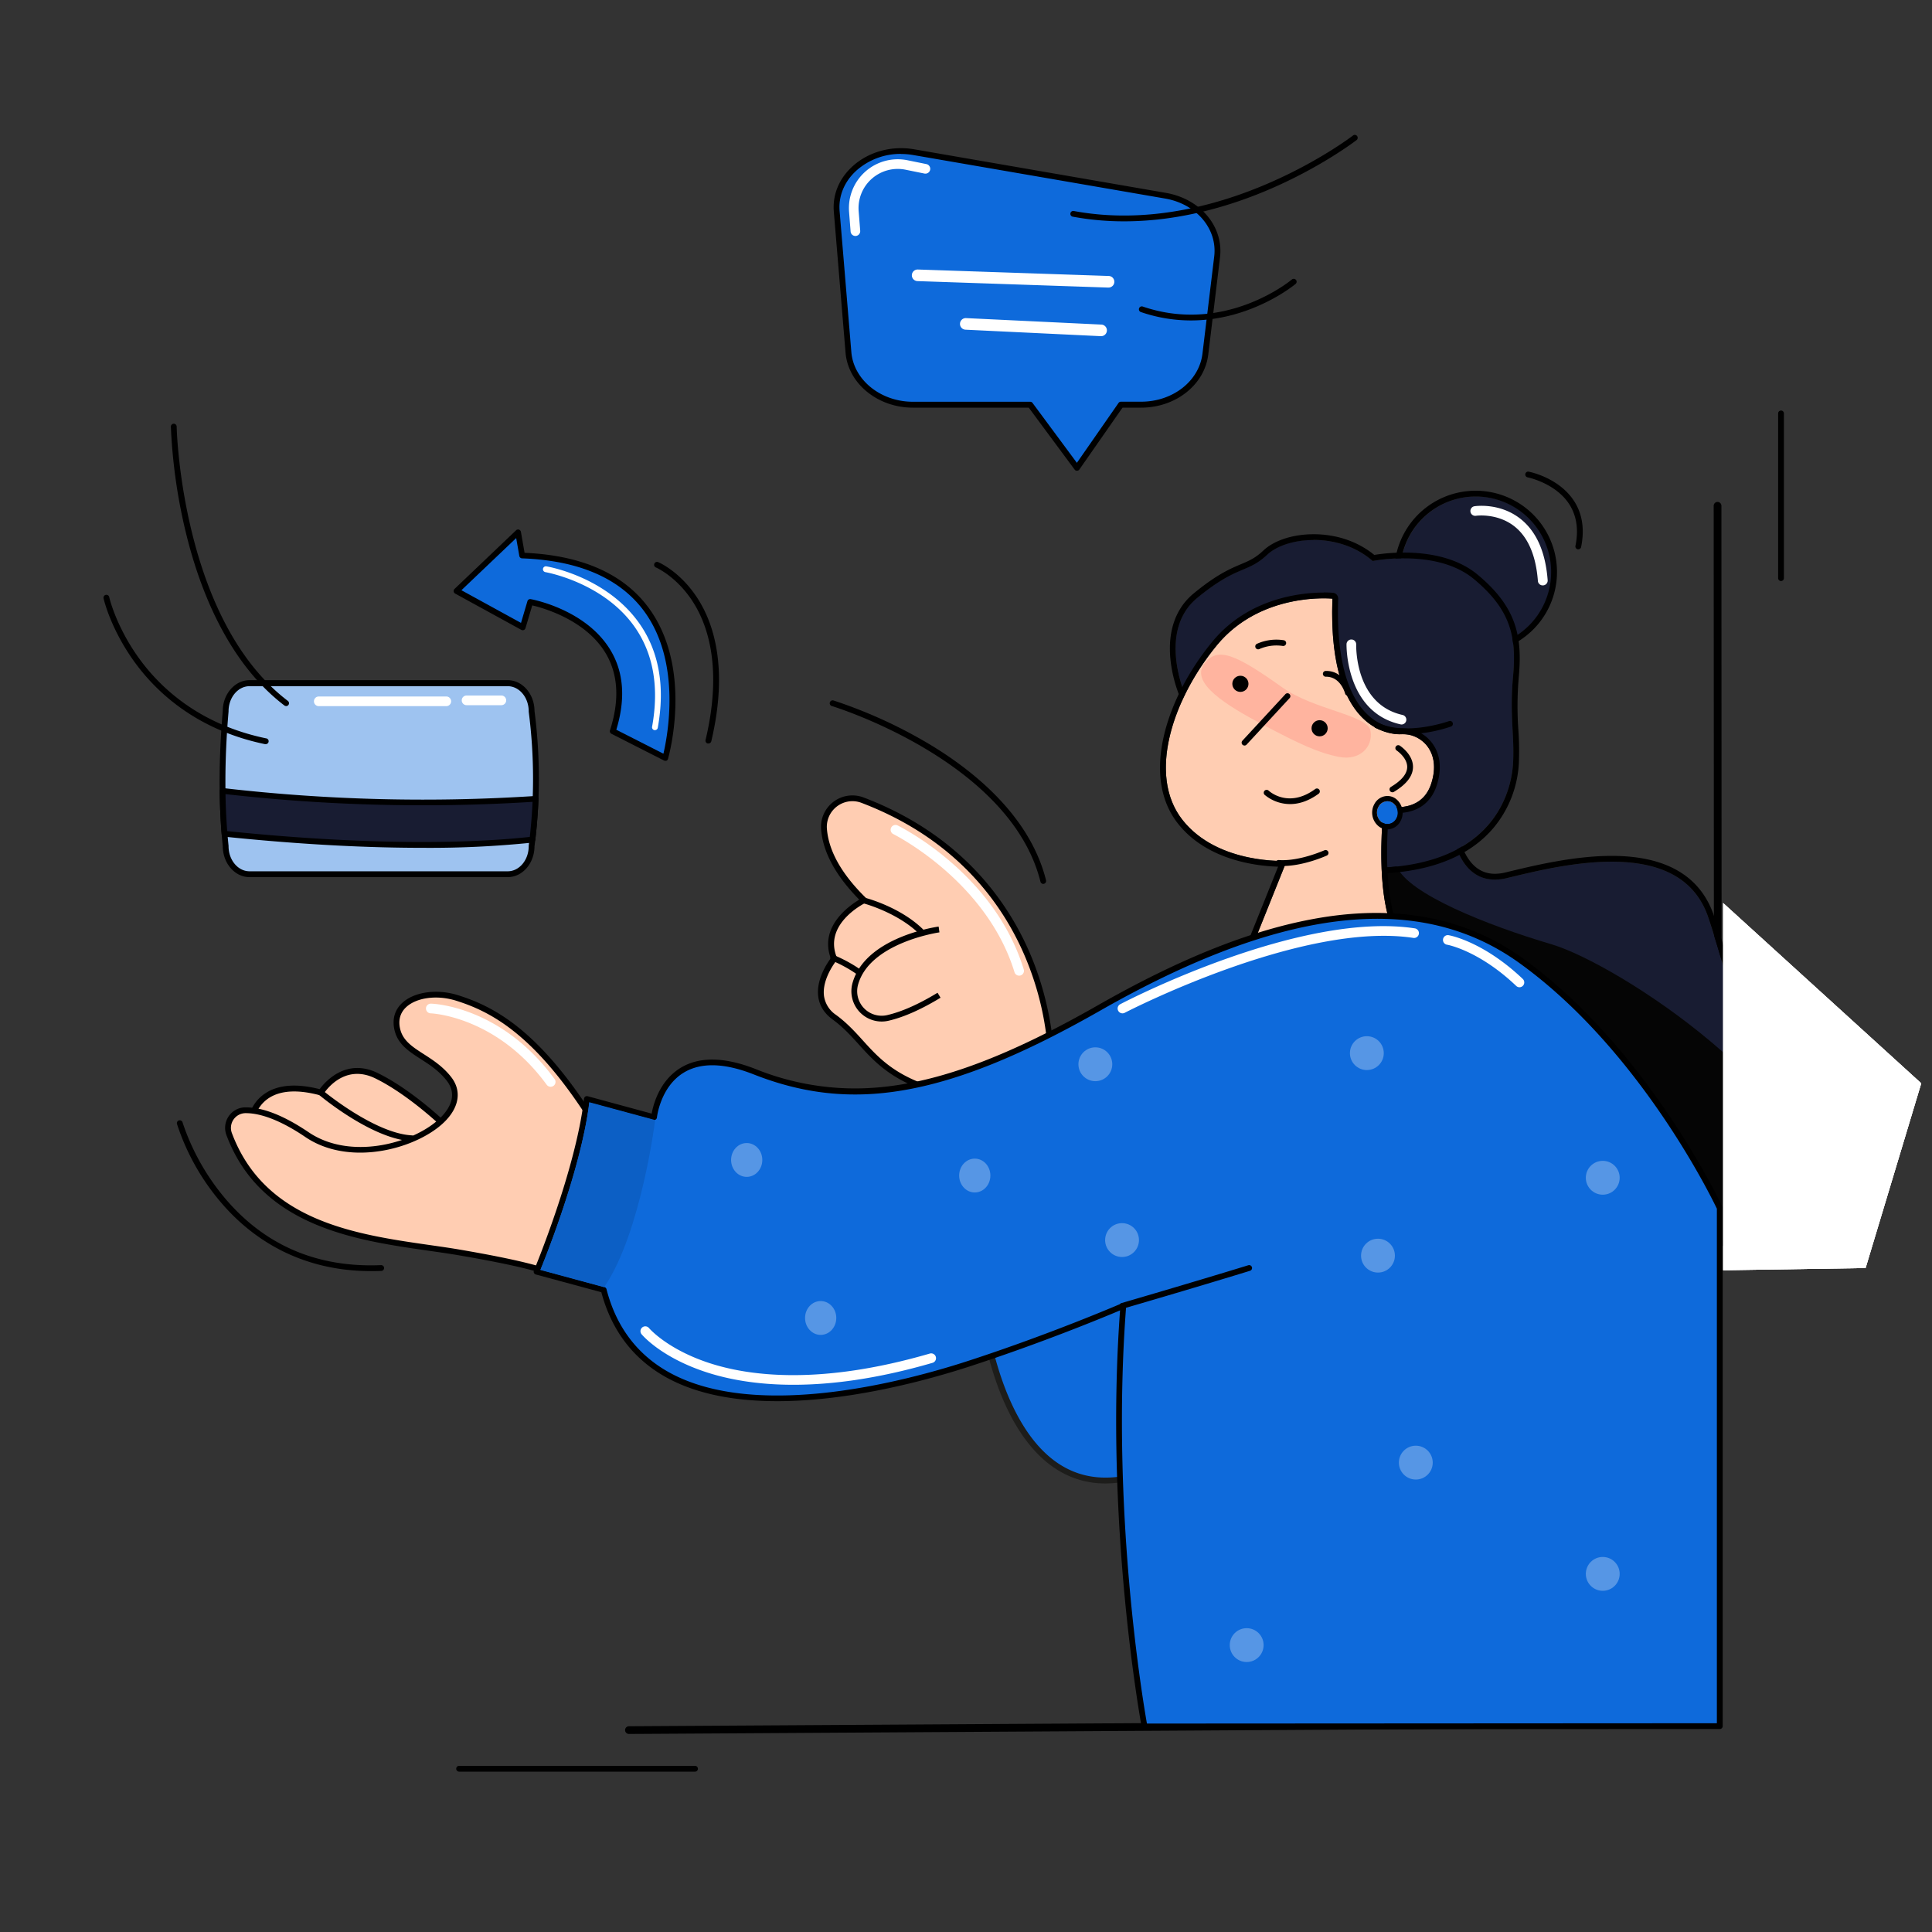 <svg xmlns="http://www.w3.org/2000/svg" width="1000" height="1000" viewBox="0 0 1000 1000">
  <rect x="0" y="0" width="1000" height="1000" fill="#333333" stroke="none"/>
  <g id="eb842ddd-4176-46db-85d9-dec48deef64f" data-name="illustration">
    <g id="a7b3d499-2a6b-478e-81a4-4778da5e187d" data-name="cart">
      <g id="e2bf2fbf-6a37-49fd-8745-6c43022263d7" data-name="arrow">
        <g>
          <path d="M344.35,392.29s28.79-101.05-74.08-104.75l-2.1-12-31.86,30.35,34.26,18.79,3.91-13.07s60.79,11.05,42.67,66.88Z" style="fill: #0E6ADB"/>
          <path d="M344.35,393.79a1.48,1.48,0,0,1-.68-.16l-27.2-13.83a1.49,1.49,0,0,1-.74-1.8c5-15.53,4.28-28.95-2.24-39.88-10.34-17.33-32.38-23.46-38-24.77L272,325.09a1.49,1.49,0,0,1-.87,1,1.53,1.53,0,0,1-1.29-.07l-34.26-18.79a1.49,1.49,0,0,1-.31-2.4l31.86-30.36a1.48,1.48,0,0,1,1.5-.33,1.5,1.5,0,0,1,1,1.16l1.89,10.83c29.83,1.31,51.5,11,64.41,28.73,22.75,31.29,10.38,76,9.84,77.89a1.49,1.49,0,0,1-.84,1A1.53,1.53,0,0,1,344.35,393.79ZM319,377.71l24.39,12.4c2-8.64,9.57-46.86-9.84-73.54C321,299.36,299.7,290.1,270.22,289a1.48,1.48,0,0,1-1.42-1.24l-1.62-9.26-28.35,27,30.84,16.91L273,311.16a1.5,1.5,0,0,1,1.71-1.05c1.17.21,28.75,5.45,41.31,26.46C322.88,348,323.85,361.82,319,377.71Z"/>
        </g>
        <path d="M339,377.92a1.24,1.24,0,0,1-.27,0,1.5,1.5,0,0,1-1.21-1.74c3.71-20.54.65-37.95-9.07-51.76-16.24-23.06-45.84-28.23-46.14-28.28a1.5,1.5,0,0,1,.49-3c1.27.21,31.15,5.44,48.11,29.51,10.2,14.49,13.42,32.66,9.56,54A1.5,1.5,0,0,1,339,377.92Z" style="fill: #fff"/>
        <path d="M366.65,384.83a2,2,0,0,1-.34,0,1.5,1.5,0,0,1-1.12-1.81c8.78-36.85,1.33-59.16-6.46-71.39-8.42-13.21-19.05-17.83-19.15-17.88a1.5,1.5,0,1,1,1.16-2.76c.47.19,11.48,4.94,20.41,18.85,8.17,12.73,16,35.88,7,73.88A1.51,1.51,0,0,1,366.65,384.83Z"/>
      </g>
      <g id="eb121725-a232-4885-9247-ea438068eeff" data-name="cart">
        <g>
          <path d="M262.8,452.54H129.16c-6.83,0-12.36-6.51-12.36-14.53-2.28-22-2.11-45.37,0-69.81,0-8,5.53-14.53,12.36-14.53H262.8c6.82,0,12.36,6.51,12.36,14.53a270.09,270.09,0,0,1,0,69.81C275.16,446,269.62,452.54,262.8,452.54Z" style="fill: #9EC3F0"/>
          <path d="M262.79,454H129.16c-7.62,0-13.82-7.15-13.86-16-2.18-21.1-2.18-44.64,0-69.94,0-8.81,6.24-16,13.86-16H262.79c7.62,0,13.82,7.14,13.87,15.94a272.37,272.37,0,0,1,0,70C276.61,446.9,270.41,454,262.79,454ZM129.16,355.17c-6,0-10.86,5.85-10.86,13a.53.53,0,0,1,0,.13c-2.17,25.18-2.17,48.57,0,69.52a.81.81,0,0,1,0,.16c0,7.18,4.87,13,10.86,13H262.79c6,0,10.87-5.85,10.87-13a1.34,1.34,0,0,1,0-.2,269.67,269.67,0,0,0,0-69.41,1.34,1.34,0,0,1,0-.2c0-7.18-4.88-13-10.87-13Z"/>
        </g>
        <g>
          <path d="M115.19,409.39q.15,11.3,1,22.17c85.51,8.85,137.49,5.48,159.36,3q1.24-10.56,1.65-21.13A897.23,897.23,0,0,1,115.19,409.39Z" style="fill: #181C32"/>
          <path d="M218.51,438.83c-26.37,0-60.34-1.42-102.45-5.78a1.5,1.5,0,0,1-1.34-1.37c-.59-7.18-.93-14.67-1-22.27a1.49,1.49,0,0,1,.5-1.13,1.51,1.51,0,0,1,1.18-.38A899,899,0,0,0,277.12,412a1.47,1.47,0,0,1,1.14.42,1.52,1.52,0,0,1,.46,1.13c-.27,7.06-.83,14.21-1.65,21.24a1.52,1.52,0,0,1-1.33,1.32A516.66,516.66,0,0,1,218.51,438.83Zm-100.9-8.64c82.2,8.43,133,5.59,156.61,3,.68-6,1.16-12.12,1.43-18.16a904,904,0,0,1-158.93-4C116.83,417.59,117.13,424,117.61,430.19Z"/>
        </g>
        <path d="M148.11,365.46a1.53,1.53,0,0,1-.91-.3c-29.46-22.45-43.86-60.53-50.76-88.51a283.5,283.5,0,0,1-8-55.81,1.5,1.5,0,0,1,3-.05c0,1,2.43,100,57.56,142a1.5,1.5,0,0,1-.91,2.69Z"/>
        <path d="M137.38,385.15a1.1,1.1,0,0,1-.31,0C101,377.62,80.24,357.54,69.17,342c-12-16.83-15.43-31.68-15.57-32.3a1.5,1.5,0,0,1,2.93-.66c0,.15,3.46,15,15.16,31.32,10.76,15.05,30.94,34.51,66,41.8a1.5,1.5,0,0,1-.3,3Z"/>
        <path d="M231,365.5H165a2.5,2.5,0,0,1,0-5h66a2.5,2.5,0,0,1,0,5Z" style="fill: #fff"/>
        <path d="M259.5,365h-18a2.5,2.5,0,0,1,0-5h18a2.5,2.5,0,0,1,0,5Z" style="fill: #fff"/>
      </g>
      <g id="a044f8fb-4cd0-4763-93db-18e58d873a78" data-name="line">
        <path d="M325.54,897.5a2,2,0,0,1,0-4l561.76-3.41L887,261.8a2,2,0,1,1,4,0l.25,630.27a2,2,0,0,1-2,2L325.55,897.5Z"/>
        <path d="M359.74,917H237.64a1.5,1.5,0,1,1,0-3h122.1a1.5,1.5,0,0,1,0,3Z"/>
        <path d="M921.86,300.74a1.5,1.5,0,0,1-1.5-1.5V214a1.5,1.5,0,0,1,3,0v85.24A1.5,1.5,0,0,1,921.86,300.74Z"/>
      </g>
      <g id="b161b621-8ebd-442e-8192-1412a75831b3" data-name="woman">
        <g>
          <path d="M508.5,677.5s12,118,92,82,15-127,15-127Z" style="fill: #0E6ADB"/>
          <path d="M572.17,767.83a46.24,46.24,0,0,1-23.45-6.19c-34.84-20.11-41.45-81.39-41.71-84a1.49,1.49,0,0,1,.91-1.53l107-45a1.5,1.5,0,0,1,1.8.51c1.39,1.94,33.82,48,23,88-4.87,18-17.86,31.9-38.61,41.24C590.81,765.51,581.14,767.83,572.17,767.83Zm-62-89.39c1.07,8.42,9.07,62.7,40.11,80.6,13.85,8,30.56,7.68,49.65-.91,19.9-9,32.33-22.16,37-39.27,9.6-35.52-17.22-77.57-21.88-84.5Z" style="fill: #1d1d1b"/>
        </g>
        <g>
          <path d="M130.28,578.57s3.59-21.83,35.85-13.1c0,0,10.75-17.46,28.67-8.73s35.85,26.19,35.85,26.19l-50.19,26.19H141Z" style="fill: #ffcdb2"/>
          <path d="M180.46,610.62H141a1.5,1.5,0,0,1-1.42-1l-10.75-30.55a1.45,1.45,0,0,1-.07-.74,20,20,0,0,1,8.8-12.59c6.73-4.33,16.11-5,27.9-2,2.67-3.65,13.55-16.35,30-8.36,17.93,8.73,35.49,25.74,36.23,26.46a1.49,1.49,0,0,1-.35,2.4l-50.18,26.19A1.54,1.54,0,0,1,180.46,610.62Zm-38.36-3h38l48-25c-4.67-4.33-19.4-17.41-33.93-24.49-16.52-8-26.34,7.5-26.75,8.17a1.49,1.49,0,0,1-1.66.66c-11.38-3.08-20.29-2.64-26.47,1.31a17.47,17.47,0,0,0-7.43,10.24Z"/>
        </g>
        <g>
          <path d="M285.2,659.34s-4.26-3.69-47.48-11.08c-38.5-6.58-99.18-7.94-119.11-61.31A9.11,9.11,0,0,1,127,574.67c6.79-.08,17.1,2.55,32,12.63,32.26,21.82,90.49-7,73.44-28.89-9.37-12-23.74-13.57-26.67-25.31C202,518,220.5,511.5,236.5,516.5c16.95,5.3,40,16,69.42,62.07Z" style="fill: #ffcdb2"/>
          <path d="M286.05,662.06l-1.78-1.54c-.47-.3-6.68-3.92-46.8-10.78-4.87-.83-10.06-1.58-15.56-2.36-19-2.73-40.55-5.81-59.73-14.13-22.39-9.71-37.1-24.68-45-45.78a10.63,10.63,0,0,1,1.2-9.7,10.42,10.42,0,0,1,8.54-4.6h.35c8.93,0,19.86,4.34,32.5,12.89,22.52,15.23,56.43,5.07,69-8.34,4.17-4.45,8-11.26,2.44-18.38-4-5.09-8.79-8.2-13.47-11.2-6-3.87-11.69-7.51-13.47-14.68-1.41-5.64-.08-10.58,3.84-14.28,6.15-5.8,18-7.49,28.83-4.11,18.65,5.83,41.58,17.83,70.23,62.69l.35.55ZM127.28,576.17H127a7.62,7.62,0,0,0-7,10.25c17.08,45.77,64.34,52.54,102.32,58,5.52.79,10.73,1.53,15.63,2.37,31.22,5.34,42.35,8.79,46.23,10.4l20.1-78.35c-28-43.6-50.19-55.25-68.25-60.9-9.84-3.07-20.47-1.66-25.87,3.43-3.09,2.91-4.12,6.85-3,11.38,1.5,6,6.45,9.19,12.18,12.87,4.66,3,9.94,6.39,14.21,11.88,5.26,6.77,4.31,14.89-2.61,22.28-8.54,9.13-26.47,16.82-44.5,16.82-9.93,0-19.9-2.33-28.35-8.05C146.15,580.44,135.5,576.17,127.28,576.17Z"/>
        </g>
        <g>
          <circle cx="763.95" cy="296.07" r="39.09" style="fill: #181C32"/>
          <path d="M764,257a39.09,39.09,0,0,1,1,78.16h-1.05a39.08,39.08,0,0,1-1-78.15l1.05,0m0-3h0l-1.13,0a42.08,42.08,0,0,0,1.09,84.15h1.13A42.09,42.09,0,0,0,764,254Z"/>
        </g>
        <g>
          <path d="M750.44,421.39s1,40,29.61,33.09,89.8-22.32,104.14,20.41,9.52,50.94,41.25,51.75,86.27,57.57,15.55,111.55S693.22,459.46,693.22,459.46l5.48-24.2Z" style="fill: #181C32"/>
          <path d="M750.44,421.39s.82,33.89,23.28,33.89a27,27,0,0,0,6.33-.8c13.57-3.29,34.44-8.47,54.17-8.47,21.92,0,42.42,6.39,50,28.88,14.33,42.74,9.52,50.94,41.25,51.75s86.27,57.57,15.55,111.55c-7.35,5.61-15.86,8.12-25.18,8.12-80.43,0-222.59-186.85-222.59-186.85l5.48-24.2,51.74-13.87m0-3a2.86,2.86,0,0,0-.77.1l-51.74,13.88a3,3,0,0,0-2.15,2.23l-5.49,24.2a3,3,0,0,0,.54,2.48A1151.22,1151.22,0,0,0,772.21,555c26.59,27.25,51.21,49,73.15,64.58,27.77,19.74,51.47,29.75,70.45,29.75,10.32,0,19.4-2.94,27-8.74,15.9-12.13,26.65-25.23,32-38.93a52.55,52.55,0,0,0,1.22-36c-7.94-24.53-32.5-41.5-50.47-42-23.61-.6-24.74-4.4-32-29.08-1.75-5.89-3.73-12.58-6.43-20.62C880.15,453.42,862.38,443,834.22,443c-19.56,0-40.15,5-53.77,8.28l-1.1.27a24,24,0,0,1-5.63.72c-19.3,0-20.27-30.66-20.28-31a3,3,0,0,0-3-2.92Z"/>
        </g>
        <path d="M948.46,632.05c-6.62-65.78-111.75-133.31-145.32-143.26s-74.09-26.1-80.19-40.27,17.71-20.73,17.71-20.73l-7.14-1.86-34.82,9.33-5.48,24.2S870.27,692.17,941,638.19C943.66,636.15,946.14,634.1,948.46,632.05Z" style="fill: #050505"/>
        <g>
          <path d="M613.4,359.42s-14.52-32.93,6.35-50.06,25.74-12.53,36.14-22.29,37.61-11.65,54.59,3.3c0,0,33-6.79,52.38,9.28s22.12,30.22,20.29,50.41.81,30.79,0,45-9.42,51.24-67.94,54S613.4,359.42,613.4,359.42Z" style="fill: #181C32"/>
          <path d="M679.85,279.45c10.47,0,21.9,3.23,30.63,10.92A89.81,89.81,0,0,1,726.77,289c11.09,0,25.59,2,36.09,10.7,19.38,16.08,22.12,30.22,20.29,50.41s.81,30.79,0,45-9.42,51.24-67.94,54c-.84,0-1.69.06-2.53.06-57.24,0-99.28-89.68-99.28-89.68s-14.52-32.93,6.35-50.06,25.74-12.53,36.14-22.29c5.06-4.73,14.08-7.62,24-7.62m0-3c-10.65,0-20.38,3.15-26,8.44-4.24,4-7.34,5.28-11.62,7.09-5.55,2.35-12.46,5.27-24.37,15.06-9.35,7.67-13.53,19.45-12.09,34.07a70,70,0,0,0,4.9,19.52l0,.07a260.38,260.38,0,0,0,28.53,45.42c10.44,13.24,21.23,23.82,32.08,31.42,13.78,9.66,27.7,14.56,41.38,14.56.89,0,1.79,0,2.67-.06,26.1-1.21,45.54-9.19,57.77-23.72a56.82,56.82,0,0,0,13-33.06,154.63,154.63,0,0,0-.23-17.43,175.78,175.78,0,0,1,.21-27.5c1.89-20.77-1-36.1-21.36-53-11.35-9.42-26.93-11.39-38-11.39a96.93,96.93,0,0,0-15.44,1.22c-8.42-6.92-19.54-10.72-31.49-10.72Z"/>
        </g>
        <g>
          <path d="M666,445.57l-17.78,44.31s2,28.25,71.18-13c0,0-7.28-16.83-3.2-59.92,0,0,19.1,5.42,24.58-11.32s-5.43-25.92-14.9-25.67c0,0-39,4.59-36.21-70.13,0,0-36.83-3.77-59.79,24.09s-36.14,67.3-17.75,90.52S666,445.57,666,445.57Z" style="fill: #ffcdb2"/>
          <path d="M685.15,309.71c2.85,0,4.52.17,4.52.17-2.46,66.55,28.19,70.19,34.92,70.19a11.08,11.08,0,0,0,1.29-.06h.38c9.38,0,19.93,9.16,14.52,25.67-3.33,10.16-11.67,12.15-17.72,12.15a28,28,0,0,1-6.86-.83c-4.08,43.09,3.2,59.92,3.2,59.92-29.19,17.38-46.42,22.41-56.59,22.41-13.94,0-14.59-9.45-14.59-9.45L666,445.57s-.84.05-2.35.05c-8.21,0-36-1.51-51.52-21.13-18.39-23.22-5.21-62.66,17.75-90.52C648,312,674.62,309.71,685.15,309.71m0-3c-11,0-38.73,2.47-57.59,25.35-12.24,14.86-21.12,32-25,48.22-4.43,18.6-1.94,34.53,7.2,46.07,15.21,19.21,41.34,21.95,51.78,22.24l-16.13,40.17a3,3,0,0,0-.21,1.33c.3,4.23,4.35,12.24,17.59,12.24s32.68-7.68,58.12-22.83a3,3,0,0,0,1.22-3.77c-.06-.15-6.53-16-3.26-55.17a33.42,33.42,0,0,0,4.17.27c10.26,0,17.57-5,20.57-14.21,2.73-8.34,2-16.07-2.17-21.77a18.87,18.87,0,0,0-15.2-7.84h-.46l-.27,0h0a9.17,9.17,0,0,1-.94,0c-3,0-10.67-.8-17.78-8.18-10.28-10.67-15.17-31-14.14-58.9a3,3,0,0,0-2.7-3.1c-.07,0-1.85-.18-4.82-.18Z"/>
        </g>
        <path d="M663.94,448.24c-.75,0-1.51,0-2.25-.08a1.5,1.5,0,1,1,.21-3c10.67.76,23.39-5,23.51-5a1.5,1.5,0,1,1,1.25,2.72C686.15,443.09,674.77,448.24,663.94,448.24Z"/>
        <path d="M720.71,410.08a1.51,1.51,0,0,1-1.29-.73,1.5,1.5,0,0,1,.52-2.05c5.51-3.3,8.34-6.73,8.42-10.2.11-4.93-5.43-8.63-5.48-8.67a1.5,1.5,0,0,1,1.64-2.51c.29.19,7,4.64,6.84,11.23-.1,4.58-3.42,8.86-9.88,12.72A1.42,1.42,0,0,1,720.71,410.08Z"/>
        <path d="M663.75,355.82c16.42,11.65,44.21,14.24,45.62,22.49s-5.52,15.55-16.23,13.47-20.32-6.58-39.55-16.73-37.29-21.53-30.44-31.19S639.6,338.69,663.75,355.82Z" style="fill: #ffb49f"/>
        <path d="M651.23,336.09a1.5,1.5,0,0,1-.68-2.84,24.51,24.51,0,0,1,13.91-1.87,1.49,1.49,0,0,1,1.23,1.73,1.52,1.52,0,0,1-1.73,1.23,22,22,0,0,0-12.07,1.59A1.43,1.43,0,0,1,651.23,336.09Z"/>
        <path d="M697.67,360.08a1.5,1.5,0,0,1-1.45-1.12h0c-.1-.36-2.38-8.69-9.8-8.69h-.19a1.5,1.5,0,0,1,0-3h.22c7.8,0,11.71,7.13,12.7,10.93a1.5,1.5,0,0,1-1.07,1.83A1.73,1.73,0,0,1,697.67,360.08Z"/>
        <path d="M667.75,416.19a20.63,20.63,0,0,1-13.19-4.8,1.5,1.5,0,0,1,2.06-2.18c.42.39,10.27,9.35,24.13-.8a1.5,1.5,0,1,1,1.78,2.42C677,414.86,672,416.19,667.75,416.19Z"/>
        <path d="M728.17,380.05a37.36,37.36,0,0,1-16.25-3.28,1.5,1.5,0,1,1,1.31-2.7c14.57,7.08,36.66-.78,36.88-.86a1.5,1.5,0,0,1,1,2.82A75.26,75.26,0,0,1,728.17,380.05Z"/>
        <path d="M816.92,284.32l-.3,0a1.49,1.49,0,0,1-1.17-1.77c1.73-8.53.58-15.88-3.41-21.87-7.14-10.7-21.14-13.56-21.28-13.59a1.5,1.5,0,1,1,.58-2.94c.62.12,15.33,3.1,23.18,14.85,4.46,6.67,5.76,14.8,3.86,24.15A1.49,1.49,0,0,1,816.92,284.32Z"/>
        <path d="M644.15,385.89a1.52,1.52,0,0,1-1-.39,1.49,1.49,0,0,1-.08-2.12l22.09-23.9a1.5,1.5,0,1,1,2.2,2l-22.09,23.9A1.5,1.5,0,0,1,644.15,385.89Z"/>
        <circle cx="642.03" cy="353.95" r="4.18"/>
        <circle cx="683.03" cy="376.95" r="4.18"/>
        <g>
          <path d="M544.22,552.91s3.55-100.22-97.83-138.76A14.75,14.75,0,0,0,426.47,429c.73,9.57,5.65,22.19,20.79,36.95,0,0-23.27,11.34-15.51,30.24,0,0-15.52,18.91,0,30.25S451,552.12,476.26,562,544.22,552.91,544.22,552.91Z" style="fill: #ffcdb2"/>
          <path d="M493.75,566.33a50,50,0,0,1-18-3c-16.48-6.42-24-14.75-31.31-22.8-4.15-4.58-8.07-8.9-13.55-12.91-4.29-3.14-6.77-7.12-7.37-11.83C422.38,507,428.18,498.45,430,496c-6-16.24,9.33-27.1,14.75-30.34C432.54,453.27,425.88,441,425,429.13a16.25,16.25,0,0,1,21.94-16.38c52.88,20.1,76.93,57.15,87.8,84.68,11.76,29.82,11,55.28,11,55.54l0,.94-.86.38C543.44,554.9,517.3,566.33,493.75,566.33ZM441.18,414.69A13.27,13.27,0,0,0,428,428.9c.88,11.58,7.72,23.68,20.34,36l1.52,1.49-1.91.93c-.9.44-21.91,11-14.78,28.33l.34.83-.57.69c-.08.1-7.58,9.39-6.44,18.31a14.18,14.18,0,0,0,6.16,9.78c5.73,4.19,9.94,8.83,14,13.32,7.06,7.79,14.35,15.85,30.18,22,22.46,8.75,59.74-6.06,65.92-8.65a153.5,153.5,0,0,0-10.85-53.5c-10.65-26.93-34.22-63.17-86-82.87A13.17,13.17,0,0,0,441.18,414.69Z"/>
        </g>
        <path d="M213,590.65h-.08c-20.27-1.15-46.47-22.86-47.58-23.79a1.5,1.5,0,1,1,1.93-2.3c.26.22,26.54,22,45.81,23.1a1.5,1.5,0,0,1-.08,3Z"/>
        <path d="M459.77,522.29a1.48,1.48,0,0,1-1.42-1h0c-.05-.14-4.92-14.32-27.65-24.07a1.5,1.5,0,0,1,1.18-2.76C456,504.75,461,519.7,461.2,520.33a1.5,1.5,0,0,1-1,1.89A1.43,1.43,0,0,1,459.77,522.29Z"/>
        <path d="M484.46,494.52a1.5,1.5,0,0,1-1.37-.9c-8.15-18.53-35.76-25.92-36-26a1.5,1.5,0,0,1,.76-2.91c1.19.31,29.29,7.82,38,27.7a1.49,1.49,0,0,1-.77,2A1.46,1.46,0,0,1,484.46,494.52Z"/>
        <g>
          <path d="M568.76,521.78c68.76-39.2,153.64-71.46,218.8-24.42S890.19,625.28,890.19,625.28V893.44l-297.78.17s-19.68-104.79-11-217.7c0,0-36.51,15.83-79.95,30s-167.27,46.44-189-38.24l-34.75-9.41s21.72-51.75,26.06-89.38l34.75,9.4s4.34-42.34,52.12-23.52S486.23,568.83,568.76,521.78Z" style="fill: #0E6ADB"/>
          <path d="M592.41,895.11a1.51,1.51,0,0,1-1.48-1.22c-.19-1-19.33-104.74-11.19-215.64-8.67,3.67-40.92,17-77.81,29-20.56,6.69-61,18-99.62,18-20.74,0-40.94-3.25-57.26-12.22-17.12-9.42-28.49-24.28-33.8-44.18l-33.91-9.18a1.49,1.49,0,0,1-1-2c.21-.51,21.68-52,25.95-89a1.49,1.49,0,0,1,1.88-1.27l33.13,9c.83-4.59,4-17,15-23.7,9.7-5.9,22.79-5.68,38.89.67a137.57,137.57,0,0,0,51.23,10c35.43,0,74.49-13.78,125.57-42.89,42.06-24,78.44-38.6,111.22-44.72,42.69-8,79.43-1.11,109.2,20.39,64.73,46.73,102.74,127.69,103.12,128.5a1.52,1.52,0,0,1,.14.63V893.44a1.5,1.5,0,0,1-1.5,1.5Zm-11-220.7a1.46,1.46,0,0,1,.87.28,1.48,1.48,0,0,1,.62,1.33c-8.07,104.91,8.61,204,10.75,216.09l295-.17V625.62c-2.57-5.4-39.9-82.19-102-127C735,461.24,663.93,469.26,569.5,523.08l-.75-1.3.75,1.3c-41,23.38-73.61,36.52-102.57,41.34-26.7,4.45-51.11,1.81-76.81-8.31-15.19-6-27.39-6.29-36.24-.9-12.09,7.36-13.83,23-13.85,23.18a1.49,1.49,0,0,1-1.88,1.29l-33.08-8.95c-4.29,33.53-21.71,77.63-25.31,86.48l33.11,9a1.52,1.52,0,0,1,1.06,1.08c5,19.49,16,34,32.57,43.14,45.64,25.1,123.26,4.19,154.51-6,42.86-13.93,79.45-29.74,79.81-29.9A1.57,1.57,0,0,1,581.42,674.41Z"/>
        </g>
        <path d="M338.57,579.6,305,570.51c-4.22,36.55-25.31,86.82-25.31,86.82l33,8.92c.16-.23.33-.45.49-.69,18.59-28,25.82-85,25.82-85Z" style="fill: #0c5fc5"/>
        <g>
          <path d="M486.05,481.08s-37,5.15-43.38,28.22a14.18,14.18,0,0,0,16.87,17.56c6.53-1.51,15.24-4.89,26.51-11.75" style="fill: #ffcdb2"/>
          <path d="M456.29,528.74a15.69,15.69,0,0,1-15.06-19.83c6.55-23.75,43.06-29.1,44.61-29.32l.41,3c-.36.05-36.1,5.29-42.13,27.13a12.68,12.68,0,0,0,15.08,15.7c7.58-1.76,16.34-5.65,26.07-11.57l1.56,2.56c-10,6.09-19.06,10.1-26.95,11.93A15.78,15.78,0,0,1,456.29,528.74Z"/>
        </g>
        <circle cx="566.95" cy="550.86" r="8.76" style="fill: #5696e5"/>
        <ellipse cx="504.54" cy="608.46" rx="8.08" ry="8.76" style="fill: #5696e5"/>
        <circle cx="580.77" cy="641.86" r="8.76" style="fill: #5696e5"/>
        <ellipse cx="424.78" cy="682.18" rx="8.08" ry="8.76" style="fill: #5696e5"/>
        <ellipse cx="386.49" cy="600.39" rx="8.08" ry="8.76" style="fill: #5696e5"/>
        <circle cx="707.48" cy="545.1" r="8.76" style="fill: #5696e5"/>
        <circle cx="829.58" cy="609.61" r="8.76" style="fill: #5696e5"/>
        <circle cx="732.82" cy="757.05" r="8.76" style="fill: #5696e5"/>
        <circle cx="829.58" cy="814.64" r="8.76" style="fill: #5696e5"/>
        <circle cx="645.28" cy="851.5" r="8.76" style="fill: #5696e5"/>
        <circle cx="713.24" cy="649.92" r="8.76" style="fill: #5696e5"/>
        <path d="M192.16,657.93c-39.87,0-64.78-19.78-78.83-36.79a119.4,119.4,0,0,1-21.69-39.28,1.5,1.5,0,1,1,2.88-.82,119.1,119.1,0,0,0,21.19,38.27c20.67,25,48.13,36.94,81.53,35.52a1.5,1.5,0,1,1,.13,3C195.61,657.9,193.87,657.93,192.16,657.93Z"/>
        <path d="M580.9,677.41a1.5,1.5,0,0,1-.41-2.94c.35-.11,36-10.47,65.63-19.58a1.5,1.5,0,1,1,.88,2.87c-29.61,9.11-65.32,19.48-65.68,19.59A1.52,1.52,0,0,1,580.9,677.41Z"/>
        <path d="M540,457.5a1.5,1.5,0,0,1-1.46-1.14c-15.61-62.45-107-90.65-108-90.92a1.5,1.5,0,0,1,.86-2.88,248.14,248.14,0,0,1,48.84,22.15c23.28,13.83,52.79,37.36,61.19,70.93a1.51,1.51,0,0,1-1.1,1.82A1.47,1.47,0,0,1,540,457.5Z"/>
        <g>
          <g>
            <g>
              <path d="M472.91,78.76l130.32,22.55C620.18,104.25,631.78,118,630,133l-6.09,50.37c-1.8,14.85-16.14,26.12-33.23,26.12H580.19l-22.76,32.66-24.2-32.66H472.49c-17.52,0-32.06-11.81-33.33-27.07l-6.07-72.93C431.49,90.29,451.27,75,472.91,78.76Z" style="fill: #0E6ADB"/>
              <path d="M557.43,243.66a1.48,1.48,0,0,1-1.21-.61L532.48,211h-60c-18.2,0-33.49-12.49-34.82-28.44l-6.07-72.93c-.74-8.8,2.68-17.13,9.61-23.48,8.28-7.58,20.22-10.9,32-8.87L603.48,99.83c17.87,3.1,29.9,17.43,28,33.36l-6.09,50.37C623.46,199.2,608.54,211,590.64,211H581l-22.31,32a1.51,1.51,0,0,1-1.21.64Zm-91.08-164a34.24,34.24,0,0,0-23.12,8.67c-6.23,5.7-9.3,13.16-8.64,21l6.07,72.93c1.2,14.4,15.18,25.69,31.83,25.69h60.74a1.51,1.51,0,0,1,1.21.61l22.95,31,21.57-31a1.5,1.5,0,0,1,1.23-.64h10.45c16.38,0,30-10.66,31.74-24.8l6.09-50.37c1.73-14.31-9.23-27.23-25.5-30L472.65,80.24A36.3,36.3,0,0,0,466.35,79.7Z"/>
            </g>
            <path d="M573.73,148.85h-.1l-98.76-3.35a3,3,0,0,1,.21-6l98.75,3.34a3,3,0,0,1-.1,6Z" style="fill: #fff"/>
            <path d="M569.89,174h-.14l-70-3.35a3,3,0,0,1,.28-6L570,168a3,3,0,0,1-.14,6Z" style="fill: #fff"/>
            <path d="M581.85,114.56a145.16,145.16,0,0,1-26.61-2.41,1.49,1.49,0,1,1,.54-2.94C631,123.15,699.64,70.67,700.32,70.13a1.52,1.52,0,0,1,2.11.27,1.5,1.5,0,0,1-.27,2.1c-.17.14-17.71,13.65-44.43,25.21C638.62,106,611.63,114.56,581.85,114.56Z"/>
            <path d="M616.43,165.86a79.77,79.77,0,0,1-25.93-4.35,1.5,1.5,0,0,1,1-2.84c42.75,14.61,76.82-13.67,77.16-14a1.5,1.5,0,1,1,1.94,2.29C670.29,147.23,647.91,165.86,616.43,165.86Z"/>
          </g>
          <path d="M442.76,122.14a2.5,2.5,0,0,1-2.49-2.3l-.79-10.15a25.28,25.28,0,0,1,30.16-26.76l9.85,2a2.5,2.5,0,0,1-1,4.9l-9.85-2a20.29,20.29,0,0,0-24.2,21.47l.8,10.15a2.51,2.51,0,0,1-2.3,2.69Z" style="fill: #fff"/>
        </g>
        <g>
          <ellipse cx="718.12" cy="420.63" rx="5.39" ry="5.9" style="fill: #0E6ADB"/>
          <path d="M718.12,414.73a5,5,0,0,1,2.9.93,6.23,6.23,0,0,1,1.64,8.14,5.28,5.28,0,0,1-4.55,2.73,5,5,0,0,1-2.89-.93,6.22,6.22,0,0,1-1.64-8.14,5.25,5.25,0,0,1,4.54-2.73m0-2.73a7.71,7.71,0,0,0-6.65,4,9.13,9.13,0,0,0,2.4,11.91,7.37,7.37,0,0,0,4.24,1.36,7.7,7.7,0,0,0,6.65-4,9.13,9.13,0,0,0-2.4-11.91,7.37,7.37,0,0,0-4.24-1.36Z"/>
        </g>
        <polygon points="891.91 657.48 891.91 467.42 994.43 560.72 965.63 656.33 891.91 657.48" style="fill: #fff"/>
        <polygon points="891.91 657.48 891.91 467.42 994.43 560.72 965.63 656.33 891.91 657.48" style="fill: #fff"/>
        <polygon points="891.91 657.48 891.91 467.42 994.43 560.72 965.63 656.33 891.91 657.48" style="fill: #fff"/>
        <path d="M410.64,716.76c-19.19,0-33.93-2.92-44.66-6.38-23.67-7.64-33.5-19.3-33.91-19.79a2.5,2.5,0,0,1,3.85-3.19c.12.15,9.59,11.22,32,18.36,20.84,6.63,57.43,11.11,113.36-5.16a2.5,2.5,0,0,1,1.4,4.8C453.86,713.79,430,716.76,410.64,716.76Z" style="fill: #fff"/>
        <path d="M285,562.5a2.5,2.5,0,0,1-2-1c-26-35.59-59.71-37-60.05-37a2.5,2.5,0,0,1,.07-5h.07c1.48,0,36.54,1.47,63.95,39a2.5,2.5,0,0,1-2,4Z" style="fill: #fff"/>
        <path d="M527.5,505a2.5,2.5,0,0,1-2.39-1.77c-14.5-47.35-62.23-71.25-62.71-71.49a2.5,2.5,0,0,1,2.2-4.49c2,1,50.15,25.05,65.29,74.52a2.5,2.5,0,0,1-1.66,3.12A2.31,2.31,0,0,1,527.5,505Z" style="fill: #fff"/>
        <path d="M581,524.5a2.5,2.5,0,0,1-1.16-4.72c3.79-2,93.42-48.27,152.54-39.25a2.5,2.5,0,0,1-.76,4.94c-57.49-8.77-148.55,38.27-149.46,38.75A2.54,2.54,0,0,1,581,524.5Z" style="fill: #fff"/>
        <path d="M786.5,511a2.48,2.48,0,0,1-1.72-.69C765.55,492,749.23,489,749.07,489a2.5,2.5,0,1,1,.86-4.92c.73.13,18,3.35,38.29,22.65A2.5,2.5,0,0,1,786.5,511Z" style="fill: #fff"/>
        <path d="M798.5,303a2.49,2.49,0,0,1-2.49-2.32c-1-13-5-22.49-12-28.12-9-7.17-20-5.61-20.08-5.59a2.5,2.5,0,0,1-.77-4.94c.54-.08,13.19-1.94,23.91,6.58,8.21,6.52,12.91,17.19,14,31.71a2.5,2.5,0,0,1-2.31,2.67Z" style="fill: #fff"/>
        <path d="M725.5,375a2.48,2.48,0,0,1-.54-.06c-28.69-6.37-28-41.17-28-41.52a2.5,2.5,0,0,1,2.5-2.42h.08a2.49,2.49,0,0,1,2.42,2.57c0,1.28-.58,31,24,36.49a2.5,2.5,0,0,1-.54,4.94Z" style="fill: #fff"/>
      </g>
    </g>
  </g>
</svg>
